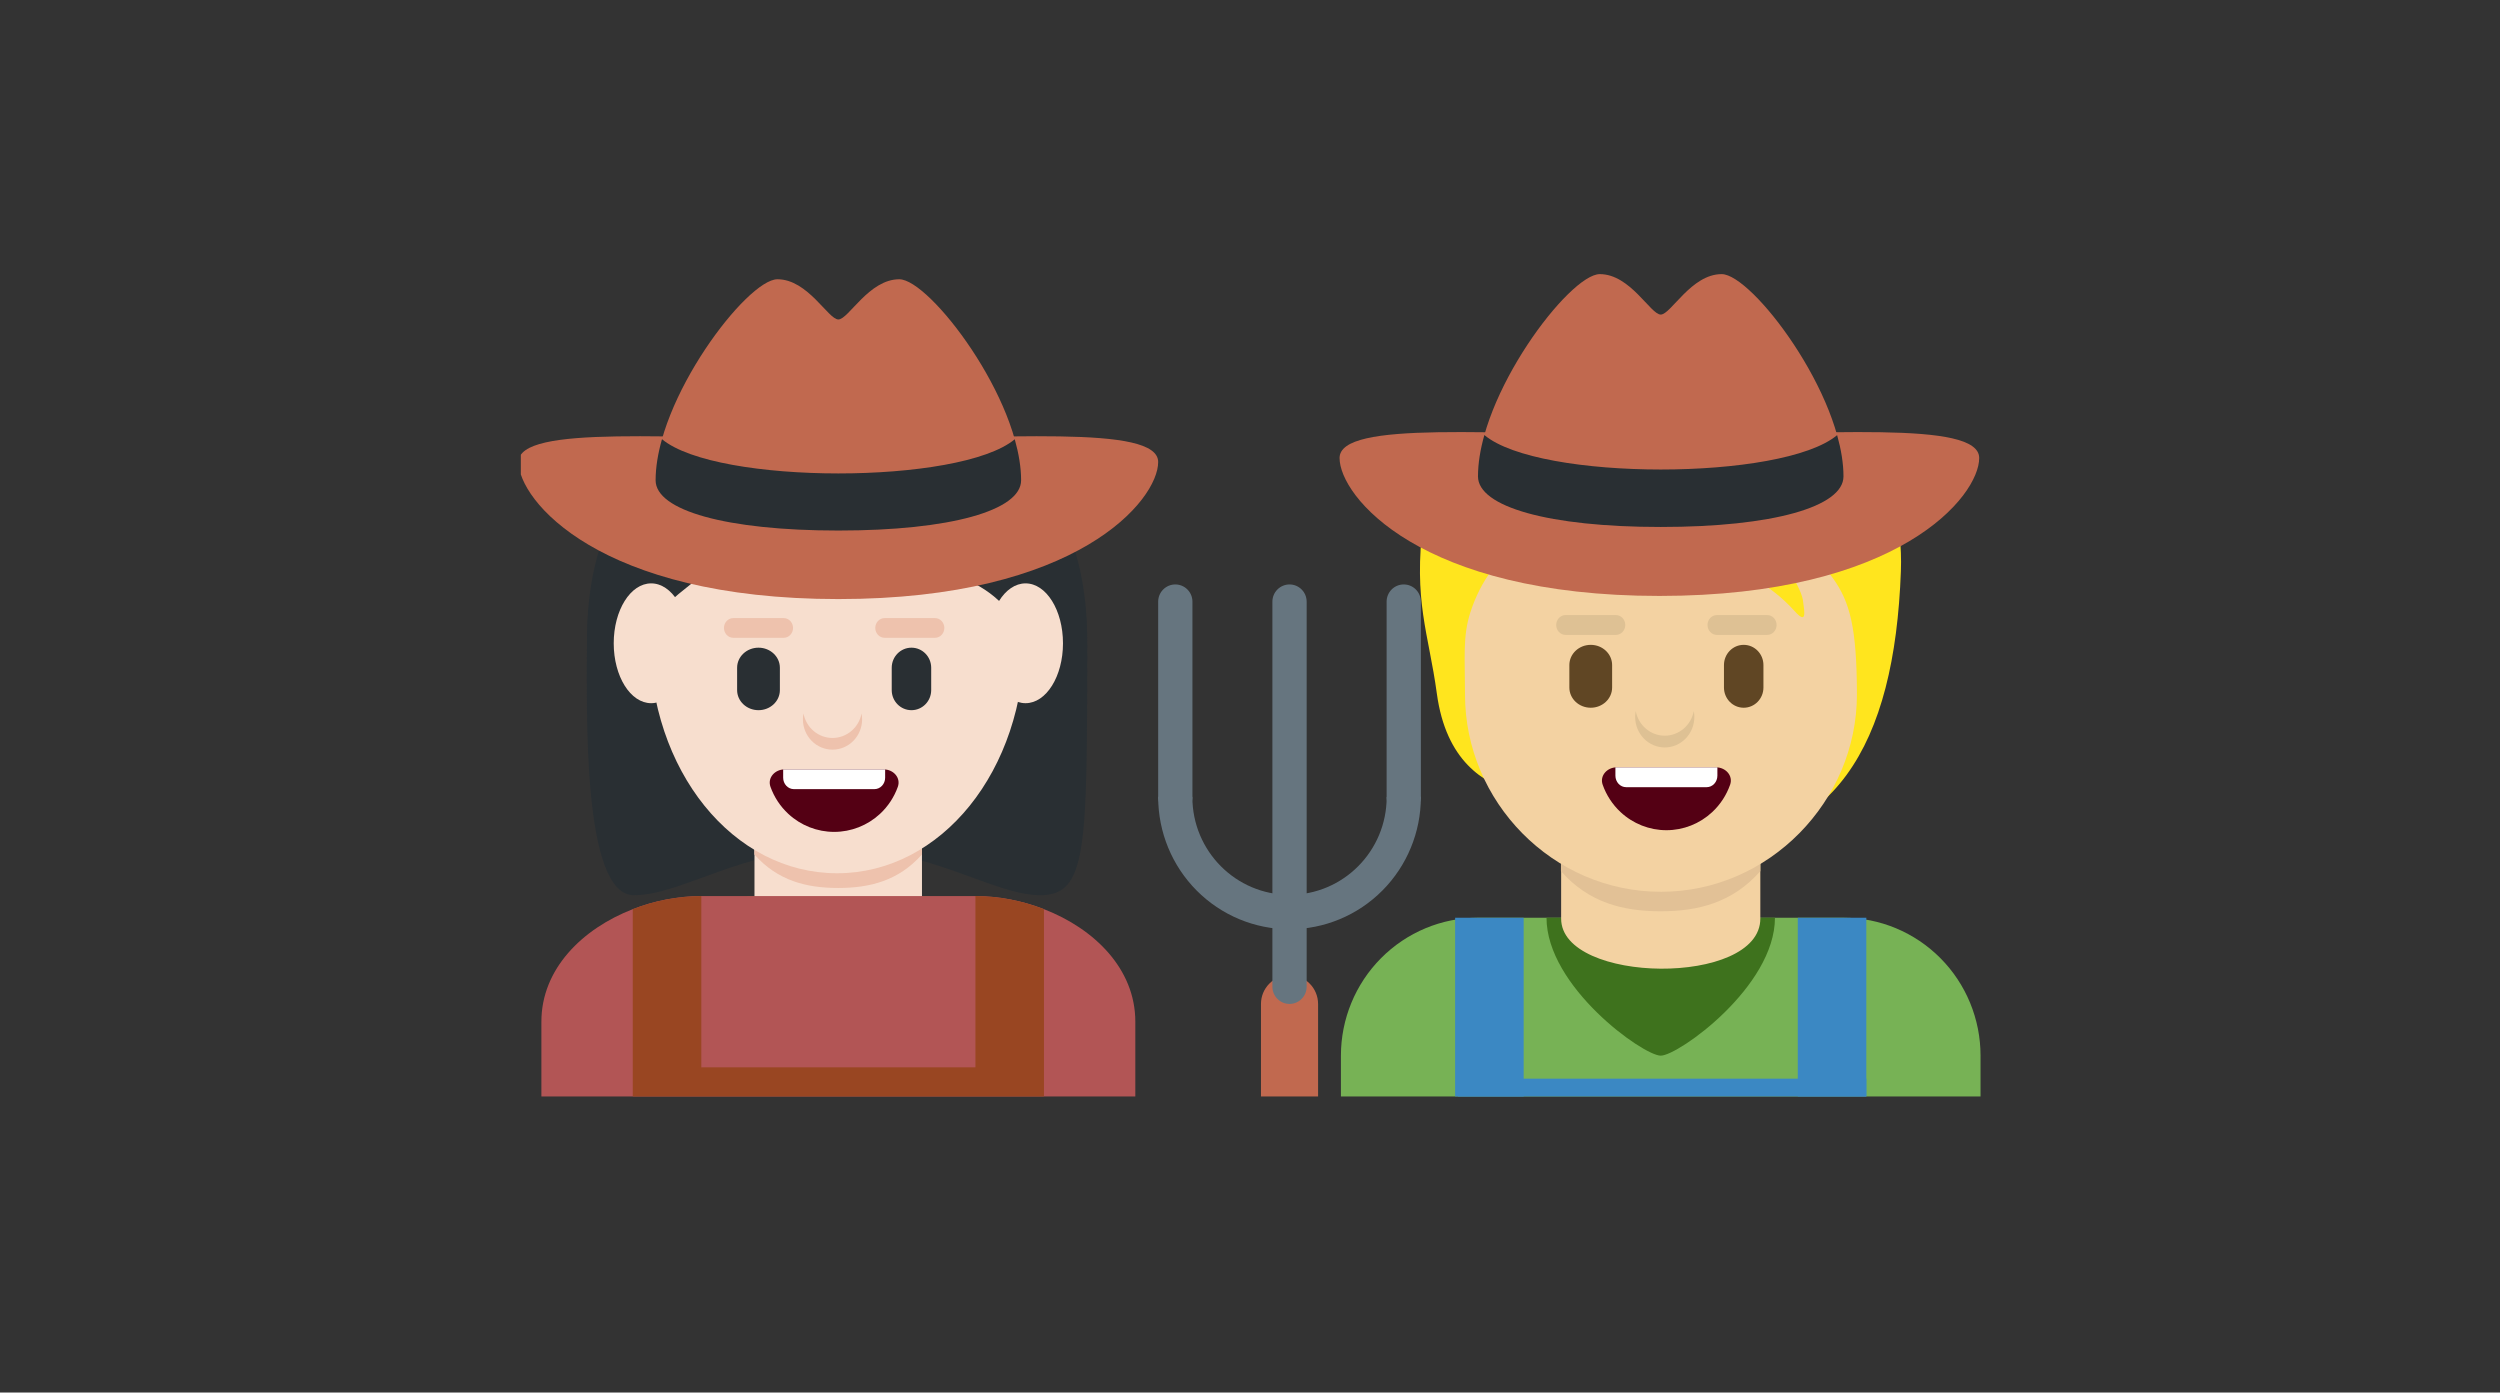 <svg width="456" height="254" viewBox="0 0 456 254" fill="none" xmlns="http://www.w3.org/2000/svg">
<rect x="0" y="0" width="456" height="254" fill="#333333" stroke="none"/>
<g clip-path="url(#clip0_1239_12975)">
<path d="M136.25 163.437H169.583L152.917 192.604L136.25 163.437Z" fill="#3E721D"/>
<path d="M152.688 72.058C169.792 72.058 198.3 80.612 198.3 117.671C198.3 154.737 198.3 163.287 189.746 163.287C181.192 163.287 169.788 154.733 152.683 154.733C135.579 154.733 124.413 163.287 115.621 163.287C106.092 163.287 107.067 129.075 107.067 117.671C107.071 80.612 135.583 72.058 152.688 72.058" fill="#292F33"/>
<path d="M137.617 163.512C143.725 167.95 149.967 167.596 152.917 167.596C155.867 167.596 162.058 167.95 168.167 163.512V150.167H137.617V163.512Z" fill="#F7DECE"/>
<path d="M137.592 155.85C141.85 160.662 147.133 161.967 152.875 161.967C158.621 161.967 163.904 160.667 168.167 155.85V143.617H137.592V155.85V155.85Z" fill="#EEC2AD"/>
<path d="M118.475 116.429C118.475 92.121 133.792 72.416 152.688 72.416C171.575 72.416 186.892 92.121 186.892 116.429C186.892 140.733 171.575 159.283 152.688 159.283C133.792 159.283 118.475 140.733 118.475 116.429Z" fill="#F7DECE"/>
<path d="M110.104 130.104C110.016 125.937 109.921 129.171 109.921 128.166C109.921 113.908 118.475 130.225 118.475 120.071C118.475 109.908 124.175 108.891 129.875 103.191C132.729 100.337 138.429 94.75 138.429 94.75C138.429 94.75 152.683 103.362 164.087 103.362C175.487 103.362 186.896 109.091 186.896 120.496C186.896 131.896 195.45 113.896 195.45 128.15C195.45 129.166 195.358 125.937 195.283 130.104H198.279C198.304 121.771 198.304 122.087 198.304 116.762C198.304 79.7 169.796 72.058 152.687 72.058C135.587 72.058 107.075 79.466 107.075 116.533C107.075 119.837 106.991 121.771 107.108 130.104H110.104Z" fill="#292F33"/>
<path d="M125.6 117.337C125.6 123.371 122.542 128.262 118.771 128.262C115 128.262 111.942 123.371 111.942 117.337C111.942 111.304 115 106.408 118.771 106.408C122.542 106.404 125.6 111.3 125.6 117.337ZM193.888 117.337C193.888 123.371 190.834 128.262 187.059 128.262C183.288 128.262 180.229 123.371 180.229 117.337C180.229 111.304 183.284 106.408 187.059 106.408C190.834 106.404 193.888 111.3 193.888 117.337Z" fill="#F7DECE"/>
<path d="M190.417 165.833C186.432 164.276 182.195 163.464 177.917 163.437H127.917C123.639 163.464 119.402 164.276 115.417 165.833C106.221 169.396 98.75 176.725 98.75 186.354V200.937H207.083V186.354C207.083 176.725 199.617 169.396 190.417 165.833Z" fill="#B25555"/>
<path d="M177.916 163.437V194.687H127.917V163.437C123.638 163.464 119.401 164.276 115.417 165.833V200.937H190.416V165.833C186.432 164.276 182.195 163.464 177.916 163.437V163.437Z" fill="#994622"/>
<path d="M186.25 87.604C186.25 93.104 173.367 96.771 152.917 96.771C132.463 96.771 119.583 93.104 119.583 87.604C119.583 72.825 136.25 50.937 141.804 50.937C147.363 50.937 151.067 58.271 152.917 58.271C154.767 58.271 158.471 50.937 164.029 50.937C169.583 50.937 186.25 72.825 186.25 87.604Z" fill="#C1694F"/>
<path d="M211.25 84.271C211.25 91.175 196.667 109.271 152.917 109.271C109.167 109.271 94.584 91.175 94.584 84.271C94.584 77.367 123 80.104 152.917 80.104C182.833 80.104 211.25 77.367 211.25 84.271Z" fill="#C1694F"/>
<path d="M186.25 87.604C186.25 93.104 173.367 96.771 152.917 96.771C132.463 96.771 119.583 93.104 119.583 87.604C119.583 85.246 120.008 82.708 120.746 80.104C130.696 88.437 175.138 88.437 185.092 80.121C185.821 82.716 186.25 85.25 186.25 87.604Z" fill="#292F33"/>
<path d="M151.872 134.605C150.617 134.61 149.4 134.167 148.429 133.352C147.459 132.536 146.796 131.4 146.556 130.137C146.486 130.488 146.45 130.845 146.45 131.204C146.45 132.671 147.019 134.079 148.031 135.117C149.044 136.154 150.418 136.737 151.85 136.737C153.282 136.737 154.655 136.154 155.668 135.117C156.681 134.079 157.25 132.671 157.25 131.204C157.248 130.846 157.215 130.489 157.151 130.137C156.909 131.392 156.251 132.522 155.289 133.336C154.327 134.15 153.12 134.599 151.872 134.605V134.605Z" fill="#EEC2AD"/>
<path d="M161.193 140.337C162.946 140.337 164.354 141.86 163.765 143.512C163.097 145.385 161.986 147.084 160.509 148.453C158.23 150.565 155.247 151.737 152.15 151.737C149.053 151.737 146.069 150.565 143.791 148.453C142.313 147.084 141.202 145.385 140.534 143.512C139.945 141.86 141.353 140.337 143.107 140.337H161.193Z" fill="#540014"/>
<path d="M169.85 121.8C169.85 119.777 168.238 118.137 166.25 118.137C164.262 118.137 162.65 119.777 162.65 121.8V125.875C162.65 127.898 164.262 129.537 166.25 129.537C168.238 129.537 169.85 127.898 169.85 125.875V121.8Z" fill="#292F33"/>
<path d="M142.25 121.8C142.25 119.777 140.504 118.137 138.35 118.137C136.196 118.137 134.45 119.777 134.45 121.8V125.875C134.45 127.898 136.196 129.537 138.35 129.537C140.504 129.537 142.25 127.898 142.25 125.875V121.8Z" fill="#292F33"/>
<path d="M170.536 112.737H161.364C160.417 112.737 159.65 113.543 159.65 114.537C159.65 115.531 160.417 116.337 161.364 116.337H170.536C171.482 116.337 172.25 115.531 172.25 114.537C172.25 113.543 171.482 112.737 170.536 112.737Z" fill="#EEC2AD"/>
<path d="M142.936 112.737H133.764C132.817 112.737 132.05 113.543 132.05 114.537C132.05 115.531 132.817 116.337 133.764 116.337H142.936C143.882 116.337 144.65 115.531 144.65 114.537C144.65 113.543 143.882 112.737 142.936 112.737Z" fill="#EEC2AD"/>
<path d="M161.45 140.337V141.86C161.448 142.41 161.243 142.937 160.879 143.326C160.515 143.716 160.021 143.935 159.507 143.937H144.793C144.279 143.935 143.786 143.716 143.422 143.326C143.058 142.937 142.852 142.41 142.85 141.86V140.337H161.45Z" fill="white"/>
</g>
<g clip-path="url(#clip1_1239_12975)">
<path d="M361.251 200.937V192.552C361.251 185.88 358.617 179.482 353.929 174.764C349.24 170.046 342.882 167.396 336.251 167.396H269.584C262.954 167.396 256.595 170.046 251.907 174.764C247.218 179.482 244.584 185.88 244.584 192.552V200.937H361.251Z" fill="#77B255"/>
<path d="M302.918 192.552C306.114 192.552 323.751 179.974 323.751 167.396H282.084C282.084 179.974 299.722 192.552 302.918 192.552Z" fill="#3E721D"/>
<path d="M284.751 167.555C284.751 179.488 321.084 179.974 321.084 167.555V151.837H284.751V167.555Z" fill="#F3D2A2"/>
<path d="M284.717 158.897C289.784 164.658 296.067 166.218 302.901 166.218C309.73 166.218 316.013 164.658 321.084 158.897V144.26H284.717V158.897V158.897Z" fill="#E2C196"/>
<path d="M316.051 63.836C308.03 61.224 291.568 61.907 286.851 68.079C279.047 68.23 280.201 83.634 265.547 80.519C262.472 84.728 260.301 89.734 259.614 95.093C257.747 109.662 260.593 115.528 262.076 126.479C263.755 138.89 270.689 142.86 276.23 144.52C284.205 155.124 292.684 154.671 306.922 154.671C334.722 154.671 345.551 135.98 346.722 104.191C347.055 95.147 344.751 87.139 340.122 80.506C324.134 86.753 326.734 67.316 316.051 63.836V63.836Z" fill="#FFE51E"/>
<path d="M334.364 105.524C331.672 101.776 328.23 98.757 320.68 97.692C323.514 98.996 328.489 106.924 328.843 109.419C329.197 111.914 329.551 113.93 327.31 111.436C318.33 101.449 306.289 101.964 296.601 95.864C289.835 91.604 287.772 86.888 287.772 86.888C287.772 86.888 286.947 93.177 276.685 99.587C273.71 101.445 270.16 105.583 268.193 111.696C266.776 116.09 267.218 120.006 267.218 126.697C267.218 146.235 283.222 162.662 302.96 162.662C322.697 162.662 338.701 146.088 338.701 126.697C338.693 114.547 337.43 109.801 334.364 105.524V105.524Z" fill="#F3D2A2"/>
<path d="M265.417 167.396H277.917V200.937H265.417V167.396ZM327.917 167.396H340.417V200.937H327.917V167.396Z" fill="#3B88C3"/>
<path d="M265.938 196.745H340.418V200.937H265.938V196.745Z" fill="#3B88C3"/>
<path d="M336.251 86.896C336.251 92.43 323.368 96.12 302.918 96.12C282.464 96.12 269.584 92.43 269.584 86.896C269.584 72.024 286.251 50 291.805 50C297.364 50 301.068 57.379 302.918 57.379C304.768 57.379 308.472 50 314.03 50C319.584 50 336.251 72.024 336.251 86.896Z" fill="#C1694F"/>
<path d="M361.005 83.542C361.005 90.489 346.422 108.698 302.672 108.698C258.922 108.698 244.338 90.489 244.338 83.542C244.338 76.594 272.755 79.349 302.672 79.349C332.588 79.349 361.005 76.594 361.005 83.542Z" fill="#C1694F"/>
<path d="M336.251 86.896C336.251 92.43 323.368 96.12 302.918 96.12C282.464 96.12 269.584 92.43 269.584 86.896C269.584 84.523 270.009 81.969 270.747 79.349C280.697 87.734 325.139 87.734 335.093 79.366C335.822 81.978 336.251 84.527 336.251 86.896Z" fill="#292F33"/>
<path d="M240.418 183.118C240.418 181.728 239.869 180.395 238.892 179.413C237.915 178.43 236.591 177.878 235.209 177.878C233.828 177.878 232.503 178.43 231.526 179.413C230.55 180.395 230.001 181.728 230.001 183.118V200.937H240.418V183.118Z" fill="#C1694F"/>
<path d="M252.93 145.384C252.93 155.237 244.997 163.216 235.209 163.216C225.422 163.216 217.488 155.237 217.488 145.384C217.488 145.024 211.251 145.032 211.251 145.384C211.251 151.778 213.775 157.91 218.268 162.431C222.761 166.952 228.855 169.492 235.209 169.492C241.563 169.492 247.657 166.952 252.15 162.431C256.643 157.91 259.168 151.778 259.168 145.384C259.168 145.032 252.93 145.024 252.93 145.384Z" fill="#66757F"/>
<path d="M217.501 145.384C217.501 146.218 217.172 147.018 216.586 147.608C216 148.197 215.205 148.529 214.376 148.529C213.547 148.529 212.752 148.197 212.166 147.608C211.58 147.018 211.251 146.218 211.251 145.384V109.746C211.251 108.912 211.58 108.112 212.166 107.523C212.752 106.933 213.547 106.602 214.376 106.602C215.205 106.602 216 106.933 216.586 107.523C217.172 108.112 217.501 108.912 217.501 109.746V145.384ZM259.168 145.384C259.168 146.218 258.838 147.018 258.252 147.608C257.666 148.197 256.871 148.529 256.043 148.529C255.214 148.529 254.419 148.197 253.833 147.608C253.247 147.018 252.918 146.218 252.918 145.384V109.746C252.918 108.912 253.247 108.112 253.833 107.523C254.419 106.933 255.214 106.602 256.043 106.602C256.871 106.602 257.666 106.933 258.252 107.523C258.838 108.112 259.168 108.912 259.168 109.746V145.384ZM238.334 179.974C238.334 180.808 238.005 181.608 237.419 182.197C236.833 182.787 236.038 183.118 235.209 183.118C234.381 183.118 233.586 182.787 233 182.197C232.414 181.608 232.084 180.808 232.084 179.974V109.746C232.084 108.912 232.414 108.112 233 107.523C233.586 106.933 234.381 106.602 235.209 106.602C236.038 106.602 236.833 106.933 237.419 107.523C238.005 108.112 238.334 108.912 238.334 109.746V179.974Z" fill="#66757F"/>
<path d="M303.674 134.19C302.419 134.196 301.201 133.75 300.231 132.93C299.26 132.109 298.598 130.965 298.357 129.695C298.287 130.048 298.251 130.407 298.251 130.768C298.251 132.245 298.82 133.661 299.833 134.705C300.845 135.75 302.219 136.336 303.651 136.336C305.083 136.336 306.457 135.75 307.469 134.705C308.482 133.661 309.051 132.245 309.051 130.768C309.049 130.408 309.016 130.049 308.952 129.695C308.71 130.957 308.053 132.094 307.091 132.914C306.129 133.733 304.921 134.184 303.674 134.19V134.19Z" fill="#DEC194"/>
<path d="M312.995 139.959C314.749 139.959 316.157 141.48 315.573 143.134C314.906 145.026 313.792 146.743 312.31 148.126C310.032 150.25 307.048 151.43 303.951 151.43C300.854 151.43 297.87 150.25 295.592 148.126C294.109 146.743 292.996 145.026 292.328 143.134C291.745 141.48 293.153 139.959 294.906 139.959H312.995Z" fill="#540014"/>
<path d="M321.651 121.306C321.651 119.27 320.039 117.62 318.051 117.62C316.063 117.62 314.451 119.27 314.451 121.306V125.406C314.451 127.441 316.063 129.091 318.051 129.091C320.039 129.091 321.651 127.441 321.651 125.406V121.306Z" fill="#604624"/>
<path d="M294.051 121.306C294.051 119.27 292.305 117.62 290.151 117.62C287.997 117.62 286.251 119.27 286.251 121.306V125.406C286.251 127.441 287.997 129.091 290.151 129.091C292.305 129.091 294.051 127.441 294.051 125.406V121.306Z" fill="#604624"/>
<path d="M322.337 112.186H313.165C312.218 112.186 311.451 112.997 311.451 113.998C311.451 114.998 312.218 115.809 313.165 115.809H322.337C323.283 115.809 324.051 114.998 324.051 113.998C324.051 112.997 323.283 112.186 322.337 112.186Z" fill="#DEC194"/>
<path d="M294.737 112.186H285.565C284.618 112.186 283.851 112.997 283.851 113.998C283.851 114.998 284.618 115.809 285.565 115.809H294.737C295.684 115.809 296.451 114.998 296.451 113.998C296.451 112.997 295.684 112.186 294.737 112.186Z" fill="#DEC194"/>
<path d="M313.251 139.959V141.491C313.249 142.044 313.043 142.575 312.679 142.966C312.315 143.358 311.822 143.579 311.307 143.581H296.594C296.079 143.579 295.586 143.358 295.222 142.966C294.858 142.575 294.653 142.044 294.651 141.491V139.959H313.251Z" fill="white"/>
</g>
<defs>
<clipPath id="clip0_1239_12975">
<rect width="116.25" height="149.068" fill="white" transform="translate(95 50.931)"/>
</clipPath>
<clipPath id="clip1_1239_12975">
<rect width="150" height="150" fill="white" transform="translate(211.251 50)"/>
</clipPath>
</defs>
</svg>
